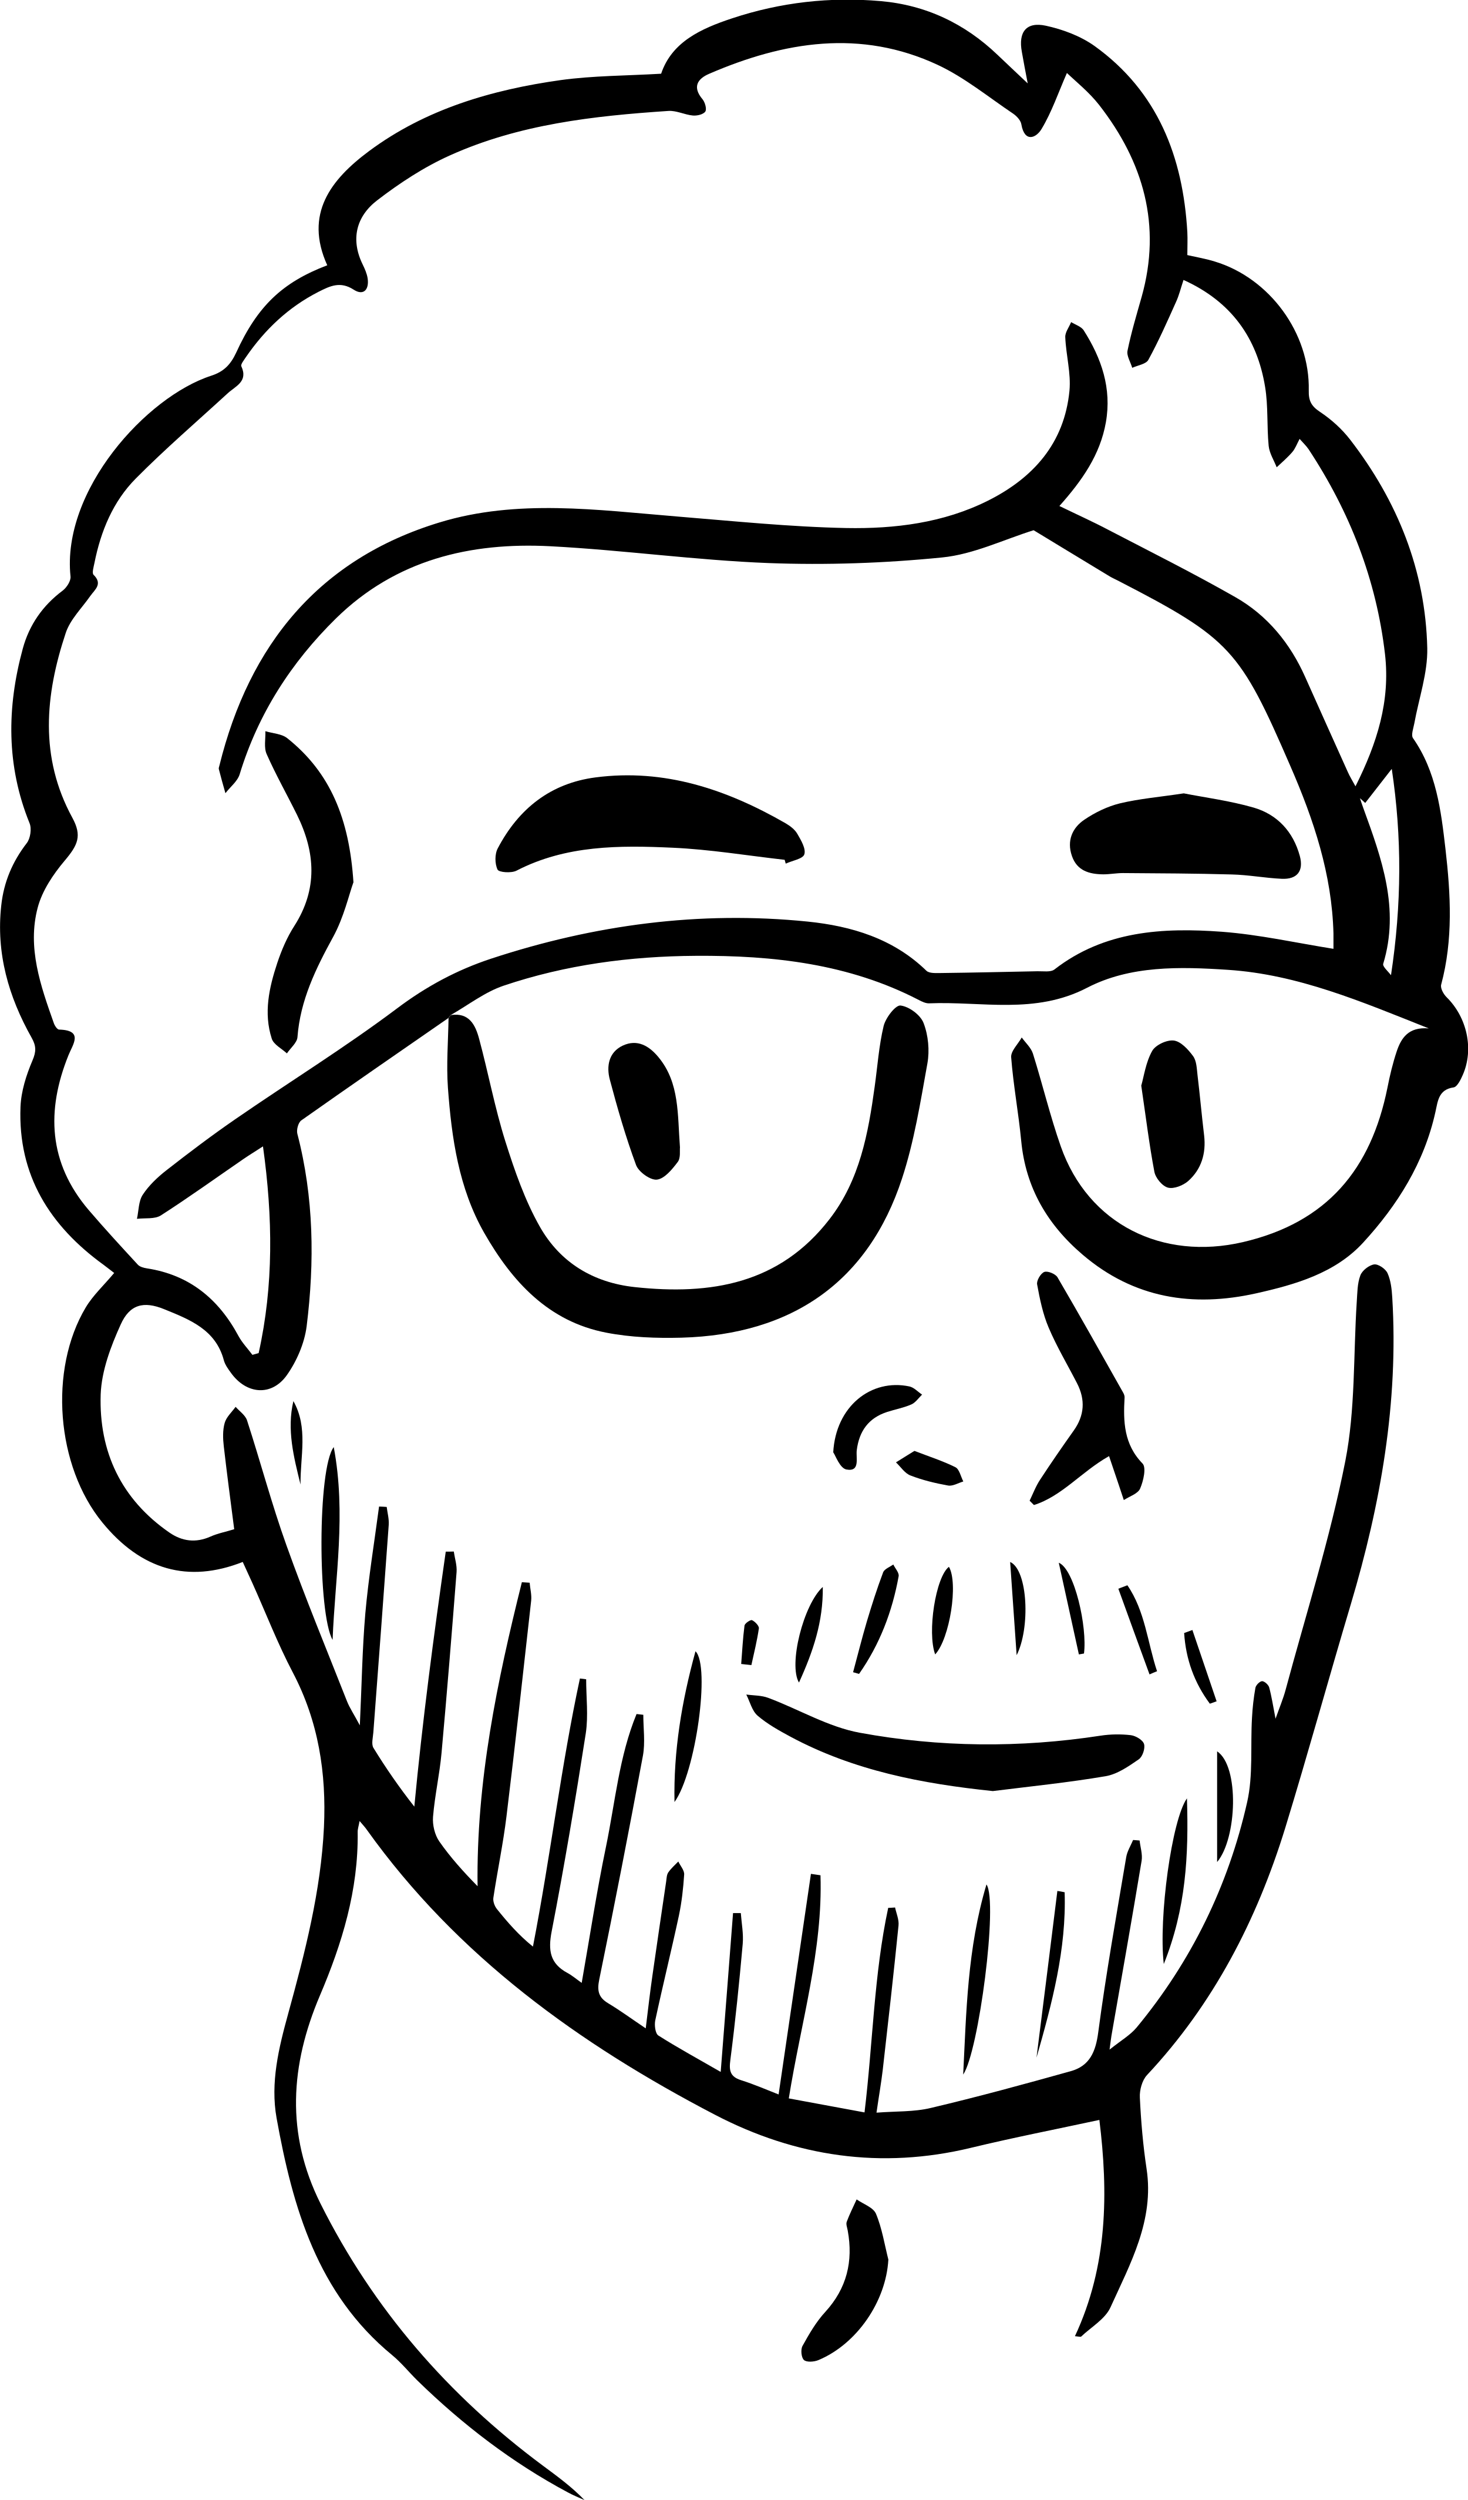 <?xml version="1.0" encoding="UTF-8"?><svg id="Layer_2" xmlns="http://www.w3.org/2000/svg" viewBox="0 0 115.33 196.31"><g id="Layer_1-2"><g id="KwcIKi.tif"><path d="M35.23,79.93c-3.86,2.67-7.73,5.34-11.56,8.04-.24.17-.39.74-.31,1.05,1.3,4.99,1.36,10.06.73,15.12-.17,1.33-.78,2.74-1.56,3.84-1.2,1.68-3.17,1.5-4.38-.18-.22-.3-.46-.63-.56-.98-.64-2.44-2.71-3.22-4.7-4.03-1.6-.65-2.7-.38-3.41,1.21-.78,1.72-1.5,3.63-1.57,5.48-.15,4.5,1.61,8.24,5.41,10.86.99.68,2.06.82,3.21.31.58-.26,1.23-.38,1.87-.58-.28-2.17-.57-4.34-.82-6.52-.07-.6-.09-1.25.07-1.82.13-.47.56-.85.86-1.27.31.35.77.66.9,1.07,1.06,3.26,1.94,6.59,3.1,9.82,1.47,4.11,3.14,8.14,4.74,12.2.22.56.57,1.07,1.02,1.92.15-3.16.19-5.98.43-8.78.25-2.81.71-5.6,1.08-8.4.2,0,.4.02.6.03.06.47.19.94.16,1.4-.39,5.44-.8,10.87-1.21,16.31-.03.41-.17.91.01,1.21.97,1.58,2.03,3.11,3.21,4.61.64-6.75,1.52-13.39,2.47-20.02.21,0,.42,0,.63-.01.08.54.26,1.08.22,1.61-.37,4.73-.75,9.46-1.18,14.19-.15,1.68-.53,3.34-.67,5.03-.05.63.13,1.41.49,1.93.87,1.25,1.9,2.39,3.01,3.52-.11-8.21,1.53-16.06,3.48-23.87l.61.04c.04.47.17.95.12,1.41-.63,5.65-1.25,11.3-1.94,16.94-.26,2.14-.71,4.26-1.03,6.39-.04.27.09.64.27.87.85,1.06,1.74,2.08,2.84,2.96,1.39-7.16,2.21-14.17,3.69-21.05.16.02.32.04.49.06,0,1.42.18,2.86-.03,4.25-.81,5.2-1.68,10.39-2.68,15.55-.29,1.5-.13,2.52,1.24,3.26.36.19.68.47,1.12.78.64-3.64,1.18-7.19,1.91-10.7.72-3.48,1.03-7.09,2.4-10.41.18.02.36.04.53.06,0,1.07.16,2.17-.03,3.21-1.09,5.87-2.23,11.72-3.43,17.57-.18.88-.07,1.41.7,1.87.92.55,1.79,1.19,2.95,1.97.19-1.54.34-2.86.53-4.17.35-2.46.72-4.93,1.08-7.39.03-.23.04-.5.16-.68.22-.32.52-.58.79-.86.16.34.48.69.46,1.02-.07,1.08-.19,2.16-.41,3.21-.59,2.75-1.27,5.49-1.86,8.24-.08.37,0,1.03.24,1.19,1.53.97,3.13,1.84,4.9,2.86.34-4.35.66-8.41.97-12.47.2,0,.41,0,.61,0,.06.81.22,1.62.15,2.42-.27,3.04-.58,6.07-.97,9.1-.11.83-.04,1.32.84,1.6,1.02.32,2,.75,2.95,1.12.86-5.87,1.7-11.6,2.54-17.32.25.04.5.07.75.11.19,5.88-1.53,11.53-2.49,17.52,1.88.35,3.79.7,5.95,1.1.66-5.46.74-10.84,1.86-16.06.18,0,.36-.02.54-.03.1.47.32.96.27,1.42-.38,3.78-.81,7.56-1.24,11.34-.12,1.02-.3,2.03-.49,3.35,1.53-.12,2.94-.05,4.27-.37,3.69-.87,7.35-1.87,11-2.89,1.47-.41,1.95-1.51,2.15-3.04.61-4.61,1.43-9.19,2.2-13.77.08-.46.35-.89.54-1.34l.51.04c.06.53.24,1.08.16,1.59-.76,4.58-1.57,9.15-2.37,13.73-.04.22-.06.45-.15,1.1.9-.72,1.63-1.14,2.13-1.74,4.3-5.2,7.2-11.13,8.68-17.69.48-2.12.25-4.4.38-6.61.04-.79.13-1.59.27-2.37.04-.21.34-.51.52-.52.19,0,.5.28.56.49.19.7.3,1.42.5,2.46.33-.93.6-1.57.78-2.23,1.61-5.99,3.5-11.92,4.7-17.99.8-4.07.63-8.33.9-12.5.05-.7.04-1.44.28-2.08.14-.39.68-.81,1.08-.87.33-.05.91.35,1.06.69.26.58.33,1.26.37,1.91.5,8.23-.91,16.21-3.25,24.06-1.75,5.86-3.37,11.75-5.16,17.59-2.23,7.23-5.64,13.83-10.86,19.4-.38.41-.59,1.17-.56,1.76.09,1.88.25,3.76.53,5.61.61,4.04-1.28,7.43-2.84,10.87-.42.92-1.51,1.54-2.3,2.29-.04.04-.17,0-.49-.03,2.59-5.53,2.62-11.3,1.92-16.98-3.34.72-6.73,1.38-10.09,2.19-7.04,1.7-13.76.71-20.1-2.59-10.66-5.55-20.26-12.45-27.36-22.38-.13-.19-.29-.36-.57-.69-.07.4-.16.64-.15.89.06,4.52-1.22,8.72-2.97,12.82-2.32,5.45-2.69,10.85.05,16.33,4.15,8.29,10.04,15.06,17.45,20.56,1.13.84,2.27,1.66,3.29,2.72-.43-.19-.87-.37-1.28-.59-4.39-2.34-8.3-5.34-11.85-8.8-.67-.66-1.27-1.41-1.99-2-5.86-4.82-7.8-11.56-9.07-18.6-.5-2.79.17-5.51.91-8.2,1.32-4.8,2.57-9.63,2.81-14.64.2-4.25-.43-8.31-2.44-12.14-1.2-2.28-2.13-4.7-3.19-7.05-.25-.55-.5-1.1-.75-1.64-4.29,1.69-7.98.63-11.03-3.1-3.62-4.42-4.23-11.99-1.3-16.89.57-.95,1.42-1.73,2.23-2.7-.2-.15-.51-.4-.82-.63-4.23-3.06-6.75-7.04-6.54-12.41.05-1.23.45-2.49.94-3.64.3-.7.3-1.14-.06-1.78-1.82-3.23-2.81-6.65-2.39-10.41.2-1.83.88-3.43,2.01-4.89.28-.37.39-1.13.21-1.56-1.83-4.51-1.79-9.08-.53-13.7.51-1.87,1.57-3.39,3.14-4.56.31-.24.65-.76.61-1.11-.71-6.74,5.95-14.11,11.06-15.76.99-.32,1.52-.88,1.95-1.8,1.68-3.68,3.64-5.53,7.16-6.87-1.83-4.04.29-6.74,3.29-8.97,4.45-3.3,9.64-4.81,15.05-5.57,2.55-.35,5.14-.34,7.89-.5.84-2.5,3.13-3.54,5.58-4.35,3.8-1.26,7.71-1.7,11.68-1.35,3.54.31,6.6,1.76,9.17,4.22.71.68,1.42,1.34,2.37,2.24-.19-.99-.33-1.73-.46-2.47-.29-1.56.34-2.39,1.88-2.06,1.34.29,2.73.81,3.84,1.6,4.96,3.57,6.94,8.7,7.28,14.61.03.56,0,1.12,0,1.8.75.17,1.47.29,2.17.51,4.29,1.3,7.47,5.62,7.37,10.12-.02.81.2,1.23.88,1.68.89.59,1.72,1.34,2.37,2.18,3.72,4.82,5.92,10.26,6.06,16.37.04,1.96-.66,3.94-1.02,5.92-.07.38-.27.91-.1,1.15,1.83,2.62,2.2,5.67,2.55,8.7.41,3.56.61,7.13-.34,10.66-.07.28.19.75.44.99,1.59,1.57,2.15,4.07,1.26,6.09-.16.37-.44.94-.72.98-1.2.17-1.24,1.1-1.43,1.93-.88,3.98-2.98,7.32-5.67,10.25-2.21,2.41-5.33,3.3-8.41,3.99-4.98,1.11-9.61.4-13.63-3.03-2.77-2.36-4.48-5.26-4.83-8.93-.21-2.2-.62-4.37-.79-6.57-.04-.49.54-1.04.83-1.56.3.42.73.8.88,1.27.76,2.42,1.35,4.9,2.19,7.29,2.16,6.14,8.01,8.97,14.3,7.51,6.63-1.54,10.07-5.73,11.36-12.12.19-.97.42-1.93.73-2.86.35-1.04.92-1.94,2.52-1.8-5.31-2.11-10.28-4.24-15.78-4.6-3.79-.25-7.68-.35-11.07,1.41-4.09,2.12-8.26,1.05-12.41,1.22-.26.01-.55-.13-.8-.26-5.5-2.85-11.44-3.51-17.52-3.47-5.16.03-10.23.7-15.12,2.35-1.47.5-2.77,1.52-4.14,2.3-.06.08-.13.15-.19.23ZM81.24,41.62c-2.4.75-4.77,1.91-7.23,2.15-4.51.45-9.09.61-13.62.44-5.72-.22-11.42-1.02-17.14-1.32-6.31-.33-12.16,1.06-16.86,5.67-3.51,3.45-6.11,7.48-7.56,12.23-.17.56-.74.99-1.12,1.49-.18-.63-.36-1.27-.52-1.9-.02-.08.03-.18.05-.28,2.34-9.47,7.82-16.2,17.29-19.08,6.1-1.86,12.39-.98,18.62-.47,4.44.36,8.89.82,13.34.91,3.81.07,7.62-.4,11.11-2.14,3.58-1.79,6.02-4.52,6.42-8.64.13-1.37-.27-2.79-.33-4.2-.02-.39.3-.79.46-1.19.34.21.8.35.99.65,1.4,2.2,2.21,4.55,1.74,7.22-.45,2.55-1.86,4.56-3.65,6.57,1.38.67,2.65,1.24,3.88,1.89,3.33,1.73,6.69,3.41,9.95,5.27,2.51,1.43,4.3,3.62,5.48,6.27,1.11,2.49,2.23,4.97,3.35,7.46.15.34.35.66.6,1.12,1.71-3.41,2.74-6.7,2.32-10.37-.68-5.87-2.77-11.19-6-16.09-.18-.27-.42-.49-.71-.82-.21.4-.34.76-.57,1.03-.37.43-.81.81-1.23,1.2-.22-.56-.57-1.1-.63-1.68-.15-1.54-.03-3.12-.28-4.63-.63-3.86-2.67-6.71-6.41-8.4-.22.66-.35,1.21-.58,1.71-.69,1.54-1.37,3.08-2.18,4.56-.18.34-.83.43-1.27.63-.13-.45-.45-.94-.37-1.34.29-1.42.71-2.82,1.11-4.23,1.58-5.62.15-10.59-3.34-15.07-.79-1.01-1.82-1.83-2.53-2.51-.68,1.55-1.19,3.07-2,4.41-.43.71-1.33,1.07-1.58-.38-.05-.31-.37-.65-.65-.84-1.95-1.31-3.8-2.83-5.91-3.82-6.06-2.83-12.08-1.85-17.98.7-.92.4-1.31,1.04-.51,1.99.2.24.35.78.22.97-.16.23-.65.34-.98.31-.64-.06-1.29-.4-1.91-.36-5.88.39-11.73,1.04-17.17,3.49-2.03.91-3.95,2.17-5.72,3.53-1.64,1.26-2.11,3.06-1.13,5.05.16.33.32.69.38,1.06.14.9-.32,1.41-1.1.9-1.05-.68-1.86-.28-2.75.17-2.36,1.2-4.22,2.96-5.71,5.13-.15.23-.43.57-.36.72.55,1.2-.45,1.55-1.07,2.12-2.42,2.22-4.91,4.36-7.22,6.69-1.79,1.8-2.75,4.13-3.25,6.63-.06.31-.21.79-.07.93.74.73.1,1.16-.26,1.67-.67.96-1.58,1.84-1.93,2.91-1.62,4.87-2.07,9.74.52,14.49.78,1.43.44,2.15-.61,3.39-.9,1.07-1.76,2.35-2.11,3.68-.83,3.14.23,6.13,1.27,9.07.07.2.27.5.41.5,1.96.05,1.07,1.18.74,2.01-1.76,4.36-1.57,8.45,1.58,12.15,1.25,1.46,2.56,2.88,3.86,4.29.16.18.47.26.73.3,3.33.51,5.62,2.4,7.18,5.3.29.54.73.99,1.1,1.49.16-.05.33-.09.49-.14,1.18-5.3,1.12-10.64.34-16.23-.64.42-1.08.68-1.5.97-2.17,1.49-4.31,3.03-6.52,4.45-.49.31-1.25.19-1.88.27.14-.64.12-1.39.46-1.9.48-.73,1.16-1.37,1.85-1.91,1.78-1.39,3.58-2.75,5.44-4.03,4.22-2.91,8.59-5.61,12.68-8.68,2.3-1.73,4.7-3.02,7.4-3.91,8.09-2.66,16.37-3.77,24.86-2.91,3.44.35,6.73,1.33,9.33,3.86.23.22.75.18,1.14.18,2.53-.03,5.06-.09,7.59-.14.45-.01,1.03.09,1.33-.14,3.93-3.05,8.52-3.3,13.16-2.96,2.92.22,5.82.87,8.76,1.34,0-.29,0-.75,0-1.21-.12-4.65-1.55-8.93-3.39-13.15-3.96-9.13-4.69-9.99-13.52-14.54-.21-.11-.42-.2-.63-.32-2.04-1.23-4.07-2.47-6.02-3.65ZM107.25,63.04c-.14-.12-.27-.25-.41-.37.09.26.17.53.27.79,1.44,3.95,2.87,7.89,1.56,12.21-.07.22.39.6.61.9.84-5.54.87-10.83.06-16.2-.77.99-1.43,1.83-2.08,2.67Z"/><path d="M35.23,79.93c.06-.08.13-.15.19-.23,1.44-.22,1.93.78,2.22,1.86.72,2.67,1.23,5.41,2.06,8.05.73,2.31,1.54,4.65,2.73,6.74,1.59,2.78,4.17,4.36,7.45,4.71,5.96.64,11.36-.24,15.3-5.35,2.37-3.07,3.03-6.71,3.54-10.41.22-1.58.33-3.19.7-4.74.16-.65.94-1.66,1.33-1.61.67.08,1.57.74,1.81,1.38.37.96.48,2.15.3,3.16-.55,3.05-1.04,6.14-2,9.06-2.64,8.04-8.57,12.24-17.33,12.48-1.96.05-3.96-.02-5.88-.39-4.56-.87-7.42-4.01-9.61-7.84-2-3.51-2.56-7.44-2.85-11.39-.13-1.82.02-3.65.05-5.48Z"/><path d="M78.01,140.63c-5.59-.58-10.94-1.61-15.89-4.26-.91-.49-1.83-1-2.6-1.66-.44-.38-.6-1.09-.89-1.66.59.08,1.21.06,1.75.27,2.4.9,4.7,2.28,7.17,2.73,6.26,1.15,12.59,1.2,18.91.23.78-.12,1.6-.13,2.38-.04.39.05.95.38,1.04.7.1.34-.12,1-.42,1.2-.8.55-1.67,1.16-2.59,1.32-2.94.5-5.91.8-8.88,1.17Z"/><path d="M87.11,114.34c-2.17,1.23-3.67,3.13-5.88,3.83-.11-.11-.23-.23-.34-.34.27-.56.49-1.15.83-1.66.85-1.3,1.73-2.57,2.63-3.84.85-1.19.93-2.42.27-3.71-.75-1.46-1.6-2.88-2.24-4.39-.45-1.06-.69-2.23-.9-3.38-.06-.3.28-.87.56-.98.27-.1.88.15,1.04.42,1.75,2.99,3.45,6.02,5.15,9.04.07.12.13.27.12.4-.11,1.88-.06,3.67,1.41,5.18.31.32.07,1.37-.19,1.97-.18.41-.84.61-1.28.9-.14-.41-.27-.82-.41-1.23-.25-.73-.49-1.46-.75-2.22Z"/><path d="M89.66,85.24c.21-.72.35-1.81.85-2.71.26-.48,1.16-.9,1.71-.83.55.07,1.13.7,1.51,1.22.28.38.29.98.35,1.49.19,1.58.33,3.17.52,4.75.16,1.4-.21,2.64-1.25,3.57-.4.35-1.13.64-1.59.52-.45-.12-.98-.76-1.07-1.25-.4-2.11-.66-4.25-1.03-6.76Z"/><path d="M53.42,90.09c-.03.25.07.83-.18,1.15-.43.57-1.03,1.31-1.63,1.38-.51.06-1.44-.6-1.64-1.15-.81-2.19-1.46-4.44-2.06-6.7-.28-1.05-.09-2.15,1.01-2.67,1.15-.54,2.09.02,2.83.93,1.65,2.01,1.47,4.47,1.67,7.06Z"/><path d="M69.79,177.43c-.18,3.24-2.45,6.61-5.5,7.88-.34.14-.92.18-1.13-.01-.21-.19-.27-.83-.11-1.11.52-.94,1.07-1.89,1.79-2.67,1.69-1.85,2.2-3.97,1.76-6.38-.04-.23-.15-.5-.08-.69.22-.6.52-1.18.78-1.76.53.37,1.31.63,1.52,1.13.48,1.15.67,2.41.98,3.63Z"/><path d="M26.22,113.62c.99,5.27.1,10.21-.09,15.14-1.17-2.04-1.19-13.47.09-15.14Z"/><path d="M65.46,114.05c.19-3.63,2.98-5.83,5.99-5.19.36.08.66.42.99.64-.28.27-.52.64-.86.78-.6.26-1.26.38-1.88.58-1.46.47-2.2,1.5-2.39,3-.08.62.29,1.72-.81,1.52-.51-.09-.86-1.09-1.03-1.34Z"/><path d="M75.67,162.89c.25-4.92.32-9.87,1.83-14.93.93,1.36-.61,13.14-1.83,14.93Z"/><path d="M52.99,141.49c-.08-3.99.56-7.88,1.65-11.84,1.18,1.17.02,9.53-1.65,11.84Z"/><path d="M91.43,154.21c-.42-3.64.63-11.33,1.82-13.01.14,4.49-.07,8.64-1.82,13.01Z"/><path d="M67.02,131.3c.36-1.33.69-2.66,1.08-3.98.39-1.3.8-2.59,1.28-3.86.1-.27.52-.42.8-.62.15.31.47.65.42.92-.5,2.78-1.49,5.36-3.11,7.67-.15-.04-.31-.09-.46-.13Z"/><path d="M95.62,146.2v-8.69c1.77,1.17,1.56,6.85,0,8.69Z"/><path d="M83.64,148.57c.15,4.46-.99,8.73-2.21,12.99.55-4.36,1.1-8.72,1.64-13.09.19.03.38.06.56.1Z"/><path d="M71.84,113.92c1.17.45,2.23.79,3.22,1.28.31.16.42.73.62,1.12-.4.12-.82.38-1.19.32-1-.18-2.01-.42-2.96-.79-.45-.17-.76-.67-1.14-1.03.47-.29.94-.59,1.45-.9Z"/><path d="M64.64,124.6c.04,2.75-.77,5.09-1.87,7.51-.84-1.41.35-6.12,1.87-7.51Z"/><path d="M74.55,123.02c.75,1.28.07,5.63-1.08,6.88-.64-1.73.04-6.08,1.08-6.88Z"/><path d="M79.36,122.64c1.4.63,1.59,5.2.51,7.32-.19-2.71-.35-5.01-.51-7.32Z"/><path d="M84.76,129.9c-.53-2.4-1.05-4.8-1.58-7.2,1.24.51,2.25,5.06,1.98,7.13l-.4.07Z"/><path d="M90.31,131.47c-.82-2.24-1.64-4.49-2.45-6.73.24-.09.48-.18.71-.27,1.39,2.02,1.58,4.49,2.33,6.75-.2.08-.4.16-.59.25Z"/><path d="M23.61,116.56c-.53-2.15-1.09-4.31-.56-6.55,1.18,2.09.53,4.34.56,6.55Z"/><path d="M93.68,127.99c.63,1.86,1.27,3.73,1.9,5.59-.18.06-.35.13-.53.19-1.22-1.64-1.89-3.49-2.02-5.55.22-.08.43-.16.65-.24Z"/><path d="M58.23,130.65c.08-1.01.13-2.01.26-3.01.02-.18.47-.48.59-.43.24.11.56.45.54.64-.14.97-.38,1.93-.59,2.89l-.8-.09Z"/><path d="M61.65,67.51c-2.94-.33-5.87-.82-8.81-.95-4.18-.19-8.37-.21-12.26,1.8-.4.21-1.38.14-1.49-.08-.22-.46-.23-1.22.02-1.68,1.63-3.1,4.14-5.1,7.67-5.56,5.42-.71,10.3.94,14.92,3.59.36.21.74.49.94.84.29.5.69,1.17.55,1.61-.11.36-.95.49-1.46.73-.03-.09-.05-.19-.08-.28Z"/><path d="M92.99,62.29c1.67.33,3.63.58,5.5,1.12,1.86.54,3.11,1.89,3.63,3.81.31,1.17-.21,1.84-1.43,1.78-1.31-.06-2.61-.31-3.92-.34-2.85-.08-5.7-.09-8.55-.11-.51,0-1.03.1-1.54.1-1.09-.01-2.07-.27-2.47-1.45-.41-1.19.03-2.2.98-2.84.84-.57,1.81-1.04,2.78-1.28,1.54-.37,3.14-.5,5.04-.79Z"/><path d="M27.76,69.29c-.35.98-.75,2.74-1.58,4.26-1.37,2.5-2.59,4.98-2.81,7.88-.03.44-.54.85-.83,1.28-.41-.38-1.04-.69-1.19-1.16-.65-2.01-.21-4,.43-5.93.34-1.02.77-2.03,1.35-2.93,1.84-2.88,1.65-5.77.21-8.7-.79-1.6-1.67-3.15-2.39-4.78-.23-.51-.08-1.2-.1-1.8.58.18,1.29.2,1.73.56,3.37,2.69,4.87,6.31,5.19,11.34Z"/></g></g></svg>